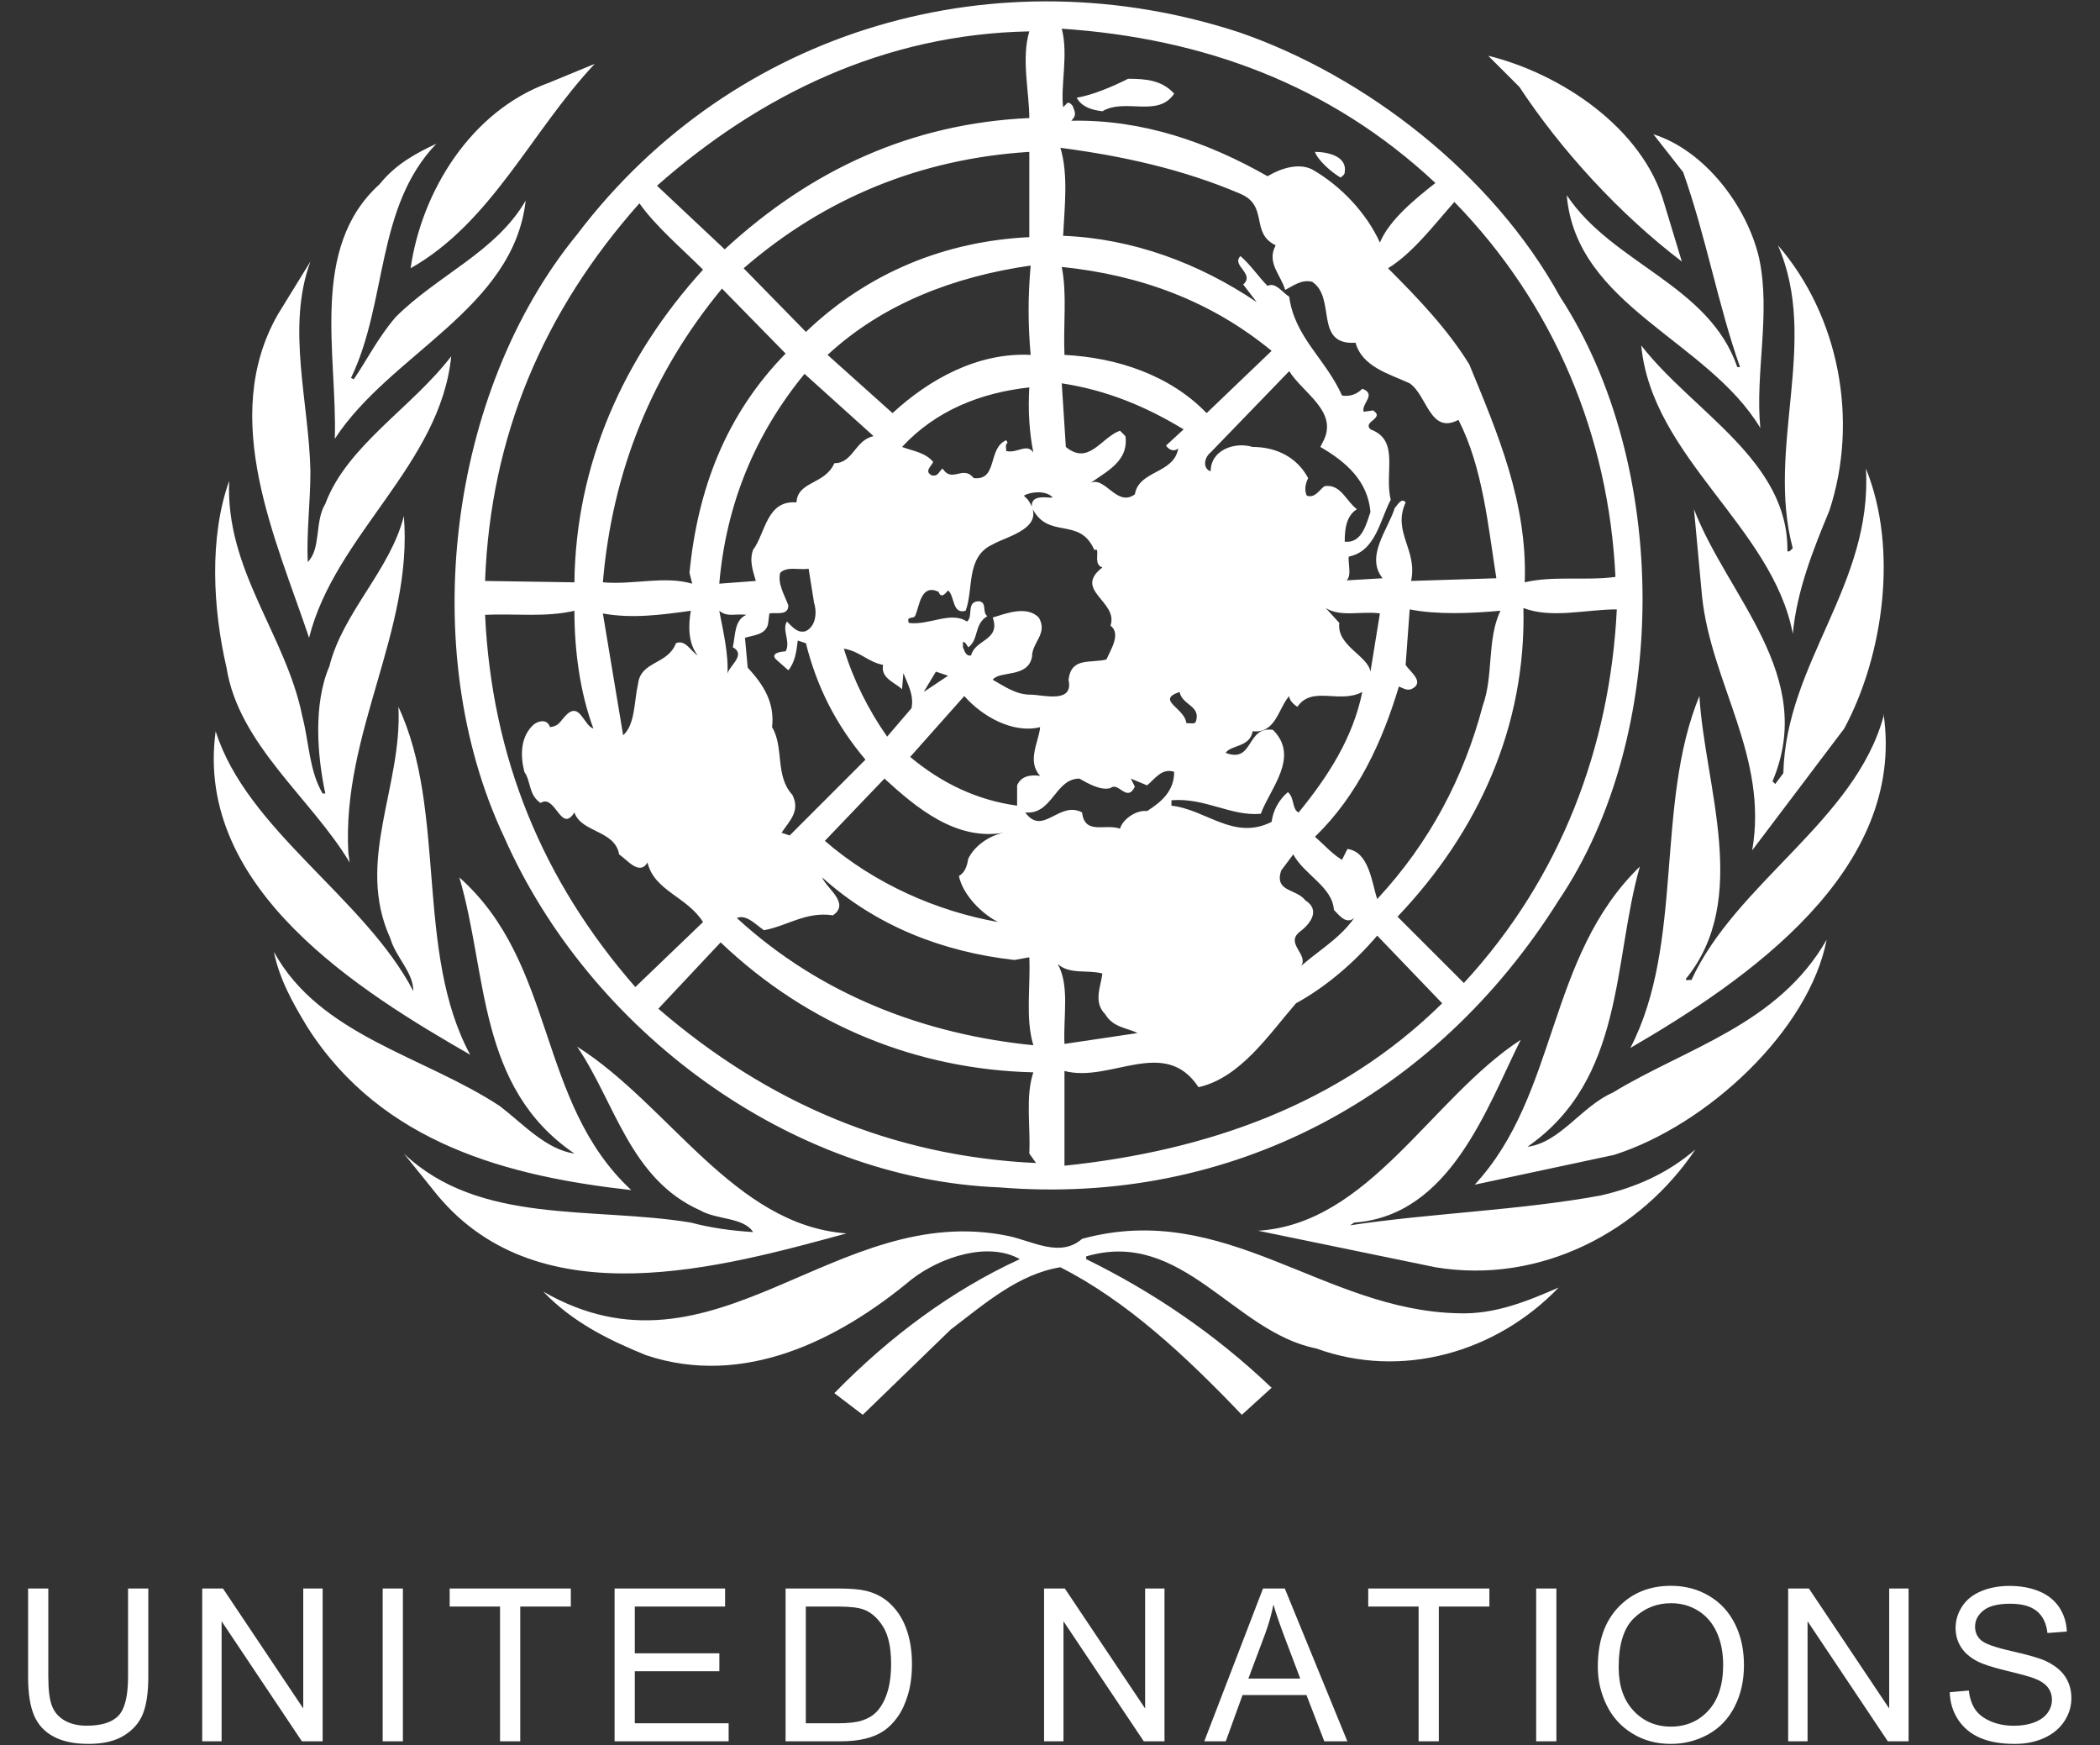 <svg xmlns="http://www.w3.org/2000/svg" width="763" height="634" viewBox="0 0 763 634" fill="none"><rect x="0" y="0" width="763" height="634" fill="#333333" stroke="none"/><g clip-path="url(#clip0_1_961)"><path d="M566.8 107.776C606.633 168.754 607.112 266.614 566.301 327.094C521.536 398.394 447.256 438.226 363.157 431.337C286.918 428.385 214.112 374.296 183.135 303.982C151.162 236.125 162.963 142.203 209.682 85.162C266.746 9.933 362.666 -17.117 450.706 11.898C495.959 27.631 542.198 63.036 566.8 107.776ZM385.772 10.423C388.235 19.763 385.282 31.071 386.271 38.938L387.257 37.96C388.235 36.485 389.225 37.96 389.723 38.451C390.691 40.912 391.189 41.89 389.225 43.853C415.292 43.365 438.905 51.721 460.542 64.014C465.461 61.073 471.848 59.098 476.773 61.56C487.108 67.464 496.447 77.295 501.365 88.111C504.817 79.757 514.654 71.881 521.536 66.478C483.169 30.583 436.94 13.863 385.772 10.423ZM238.714 67.464L263.305 90.576C294.778 61.56 331.181 44.842 373.98 42.876C373.98 33.535 371.018 21.24 373.98 11.4C321.346 12.386 276.093 34.513 238.714 67.464ZM540.713 20.254L552.034 31.561C567.279 54.673 588.429 77.782 611.063 95.001L604.658 73.855C596.796 46.315 566.8 26.645 540.713 20.254ZM216.077 23.206L199.358 30.093C170.835 40.414 153.119 69.918 149.187 97.454C178.696 80.734 192.971 47.791 216.077 23.206ZM409.883 28.62C403.979 31.561 397.094 34.513 391.189 35.499C393.153 38.938 396.606 39.926 400.538 40.414C408.898 35.499 420.709 42.876 426.614 34.022C422.175 29.107 416.279 28.62 409.883 28.62ZM600.728 48.769L611.551 62.548C619.913 86.148 624.333 111.224 632.213 133.35H631.224C620.9 103.356 585.973 95.979 569.252 70.903C572.686 111.224 620.401 123.519 639.586 155.474C637.619 135.314 643.515 113.678 639.088 93.525C634.668 74.841 619.415 54.673 600.728 48.769ZM158.536 52.219C151.162 55.659 143.781 59.596 137.873 66.966C112.296 90.086 122.621 128.921 121.642 159.411C141.814 128.435 186.568 112.212 190.998 72.867C180.173 91.554 159.023 99.917 143.781 115.162C137.386 122.541 132.955 131.384 128.528 137.785L127.538 137.287C140.827 109.748 136.407 75.332 158.536 52.219ZM385.283 53.695C388.235 63.526 386.759 75.332 386.271 85.66C411.36 86.638 435.464 95.491 456.613 109.748L451.695 103.356C456.123 99.419 447.257 96.469 450.706 93.027C454.638 96.469 457.101 100.407 460.542 103.847C463.496 102.37 465.959 106.308 468.414 107.776C470.379 122.541 481.692 130.406 487.599 143.679C490.55 144.166 493.016 143.189 494.97 141.225C500.387 143.189 494.482 146.629 495.469 149.58L498.902 149.093C503.332 152.034 494.97 153.02 497.934 155.972C508.749 159.909 502.853 171.704 505.304 181.545C501.365 188.915 499.888 200.23 490.052 202.196C489.564 205.145 492.518 213.012 485.632 211.038L502.353 210.061C495.959 202.196 504.319 192.365 506.782 184.487C507.77 183.509 509.247 180.56 510.713 182.524C505.795 193.34 515.152 199.732 512.688 211.038L543.674 210.061C540.713 191.376 538.756 169.74 529.906 152.532C519.571 157.935 518.586 143.679 512.19 139.251C504.817 135.812 494.97 133.35 492.518 124.505C477.272 125.482 485.632 108.274 476.773 102.37C472.844 101.392 469.891 103.847 466.937 105.331C465.461 99.917 460.054 95.491 463.496 89.1C454.148 84.672 461.041 74.841 450.706 70.416C430.047 61.56 407.908 56.644 385.283 53.695ZM373.98 55.171C334.623 57.633 299.697 71.881 270.188 97.454L292.814 120.567C315.441 98.931 343.481 87.624 373.98 86.148V55.171ZM477.763 55.171C478.741 58.121 483.668 62.548 487.108 64.512C487.599 64.014 488.586 63.526 488.586 62.548C489.564 56.644 482.19 55.171 477.763 55.171ZM528.421 73.357C521.038 81.723 513.176 92.052 504.319 97.454C515.152 108.274 525.958 119.578 533.838 132.372C544.162 157.448 554.977 182.524 553.999 211.537C564.334 209.075 576.138 211.039 586.952 209.573C584.497 158.434 564.824 110.736 528.421 73.357ZM232.319 73.855C197.391 113.19 178.216 158.434 176.241 211.038L208.704 211.537C209.194 168.754 226.412 129.907 255.433 97.954C247.561 90.086 238.216 82.211 232.319 73.855ZM645.981 89.1C661.224 124.007 641.551 162.363 651.387 199.244C650.899 199.244 650.409 200.72 649.423 200.23C649.91 167.279 614.992 149.58 596.308 125.482C600.238 166.301 644.006 191.376 651.387 230.22C652.872 214.478 658.768 199.732 664.676 185.475C675.491 152.532 668.117 114.663 645.981 89.1ZM112.785 95.001L100.983 114.176C79.343 152.034 100.493 196.292 112.296 231.697C121.642 194.328 160.012 168.754 163.941 129.421C149.677 148.104 126.072 161.873 118.201 183.01C114.269 189.413 116.735 199.244 111.817 204.16C111.319 193.83 112.785 182.524 112.785 171.216C112.297 146.13 103.935 119.091 112.785 95.001ZM374.47 96.469C346.926 100.407 320.858 110.238 300.686 128.922L324.288 150.071C337.577 137.785 355.285 127.944 374.47 128.922C373.481 117.615 373.481 107.776 374.47 96.469ZM385.772 96.968C387.748 106.799 386.271 118.105 386.759 128.922C405.944 129.907 425.129 136.3 438.406 150.071L462.019 127.456C439.884 109.26 414.314 99.917 385.772 96.968ZM262.316 104.832C236.739 135.812 222.483 171.216 219.039 211.537C230.352 212.514 241.167 209.075 251.502 212.027L250.515 208.097C253.469 177.608 263.793 150.558 285.441 128.435L262.316 104.832ZM468.414 134.826L439.884 164.327C437.418 166.301 436.94 170.231 439.884 171.216C439.884 163.349 448.741 160.4 455.136 162.363C463.984 162.363 471.368 166.301 475.297 173.678C474.311 175.645 473.823 178.096 474.809 180.061C477.763 181.047 479.229 178.096 481.204 176.622C487.108 175.645 489.065 182.036 493.016 184.985C489.065 187.439 488.586 192.365 488.586 196.79H490.052C494.97 196.292 496.447 190.39 497.934 185.963C496.937 174.656 489.066 167.777 479.727 162.363L481.204 159.411C485.632 149.093 473.333 142.691 468.414 134.826ZM292.316 135.812C274.127 157.935 263.793 183.509 261.338 212.027L274.618 211.038C273.629 207.599 272.153 203.669 273.629 199.732C278.06 193.83 278.547 181.545 289.373 182.524C289.861 174.656 299.697 176.131 303.149 168.265C310.032 168.265 310.523 159.909 317.405 158.434L292.316 135.812ZM385.772 139.251L387.257 162.363C395.616 169.253 400.048 158.923 406.93 156.459L408.898 158.434C410.364 168.754 399.56 172.202 394.143 177.117C400.538 169.74 404.966 184.985 412.338 179.571C413.816 170.718 426.614 172.202 428.08 162.851C426.614 164.327 424.638 163.349 423.651 161.873L430.047 155.972C416.279 147.617 402.012 141.713 385.772 139.251ZM327.74 162.363C331.672 163.839 336.1 164.327 339.053 167.777C338.555 169.252 335.613 171.216 338.555 172.692C341.018 173.18 341.018 171.216 342.495 170.231C345.936 175.645 349.868 168.754 353.798 173.678C362.666 174.656 358.718 162.851 365.609 159.909L366.099 160.888C365.121 161.374 365.609 162.851 365.609 163.839C369.551 164.817 372.993 160.888 375.446 164.327C373.98 156.957 373.481 149.093 373.98 140.727C356.264 142.691 340.04 149.093 327.74 162.363ZM677.954 170.231C680.409 212.514 648.932 240.55 647.946 280.873L645.003 284.8L644.006 283.822C660.245 245.465 627.783 216.95 615.483 184.985L618.437 216.95C621.878 248.417 642.537 274.969 636.633 308.897L670.081 264.64C684.348 238.088 689.765 199.244 677.954 170.231ZM83.275 174.656C75.894 195.306 77.379 221.368 82.297 242.516C86.727 270.544 113.283 290.214 127.051 313.325L126.571 309.876C124.108 266.116 150.176 229.246 146.732 187.439C141.814 207.112 124.596 222.355 119.677 242.026C113.771 255.797 115.247 274.481 118.201 288.25H117.215C112.297 279.884 112.296 269.555 109.841 260.215C103.934 230.711 81.809 207.112 83.275 174.656ZM372.004 180.061L373.481 181.545C380.854 191.867 365.609 194.816 360.691 197.768C350.854 202.196 353.798 214.001 350.854 221.866C345.936 223.341 346.926 216.452 344.46 214.477C343.972 214.977 342.007 217.928 341.018 214.977C334.623 212.027 334.125 219.891 332.659 223.341C332.16 225.305 329.206 223.341 330.196 226.283C337.577 227.271 345.448 221.866 351.345 225.795C353.798 223.832 350.855 218.418 355.773 218.418C358.718 218.916 356.762 222.356 358.718 223.832C353.798 226.781 355.773 232.187 351.844 235.136C351.345 234.649 350.855 233.173 349.868 233.173V235.136C350.367 236.125 350.854 238.586 352.83 238.088C354.296 232.187 363.645 232.685 360.691 224.32C365.609 222.843 372.993 219.891 377.421 224.32C380.854 230.22 374.968 233.173 374.968 238.586C373.481 246.454 363.157 243.494 360.691 246.933C365.121 249.395 369.061 252.347 374.47 252.347C378.89 252.347 390.2 255.797 388.235 246.933C389.225 238.586 396.107 241.04 402.012 239.564C403.489 236.125 407.42 230.22 403.488 227.271C406.442 218.418 389.723 214.477 400.538 206.133C397.584 205.145 399.061 201.706 398.57 199.732H397.584C392.175 187.439 380.854 196.292 374.968 184.487C373.98 178.585 382.83 181.545 382.339 180.56C379.876 178.096 374.47 178.585 372.004 180.061ZM293.8 206.621C290.36 207.112 285.928 205.635 283.465 208.097C282.479 212.027 284.943 215.964 286.428 219.891C286.428 223.832 281.989 222.355 279.537 222.843L279.046 226.781C278.06 230.711 273.629 230.711 270.676 231.697L271.665 242.516C277.569 248.908 281.509 255.299 280.523 264.152C284.943 271.53 281.509 281.851 287.896 288.738C290.849 294.631 286.918 298.081 283.964 302.509L286.918 303.495L314.452 275.958C303.637 263.164 296.754 249.395 292.814 233.663L289.861 232.685C289.373 236.613 288.882 240.55 286.428 243.494L281.989 239.564C279.537 237.102 284.455 236.613 285.441 236.613C287.397 233.173 283.964 228.748 285.928 225.795C287.896 227.759 289.861 230.22 292.814 229.246C296.754 227.271 296.755 221.866 295.768 218.917L293.8 206.621ZM481.692 220.88L486.61 226.283C485.632 234.649 496.937 238.088 497.934 243.992L501.365 222.843C494.97 221.866 487.109 224.32 481.692 220.88ZM553.511 220.88C554.498 263.662 537.28 302.011 507.77 332.998L531.871 357.086C567.279 318.731 584.985 271.042 587.441 221.368C576.138 221.368 563.836 224.807 553.511 220.88ZM512.19 221.368L510.713 241.528C512.19 243.992 518.095 247.93 512.688 250.384C510.714 250.871 509.736 249.893 508.258 249.395C502.353 269.067 493.496 288.738 477.763 303.982C481.204 306.934 484.158 310.366 487.599 312.34L489.564 308.411C497.436 309.388 498.422 320.703 500.387 326.596C519.571 305.948 531.872 282.349 538.756 256.285C542.686 245.465 540.222 232.187 545.152 221.866C534.326 222.843 522.026 223.341 512.19 221.368ZM208.704 221.866C198.379 224.32 187.066 222.843 176.241 223.341C178.696 274.969 196.903 319.717 230.832 358.561L255.433 334.951C249.537 325.619 237.726 323.654 235.262 313.325C232.319 318.241 227.889 312.34 224.946 310.366C223.459 301.52 211.159 302.509 208.704 295.129C203.786 302.997 201.821 288.25 196.405 291.689C191.985 288.738 192.971 283.822 190.507 280.383C189.024 274.481 189.023 267.592 193.941 263.164C195.916 261.699 198.868 261.201 199.857 264.152C203.298 263.662 203.298 262.178 205.753 259.724C210.671 254.809 212.148 263.662 215.59 264.64C210.671 251.369 208.704 236.125 208.704 221.866ZM251.003 221.866C240.668 223.341 229.366 224.807 219.039 222.843L226.412 267.101C230.832 263.164 230.352 254.809 231.821 248.417C232.807 240.052 242.643 241.528 245.586 233.663C249.039 232.187 251.003 236.613 253.469 238.088C250.025 233.663 250.025 227.271 251.003 221.866ZM261.338 221.866C262.807 229.722 264.782 237.6 264.292 245.465C263.794 242.516 271.665 238.088 266.256 235.136C267.234 230.711 266.746 225.305 271.175 223.341C267.234 222.843 264.292 224.32 261.338 221.866ZM306.591 235.627C310.032 246.933 315.441 257.761 322.324 267.592L331.181 257.263C332.16 252.347 329.705 248.417 328.239 244.491L327.74 250.384C325.277 247.93 319.868 246.454 320.858 241.528C315.441 240.55 312.496 236.612 306.591 235.627ZM344.46 245.465L340.04 243.992L335.613 251.37L344.46 245.465ZM431.034 262.676C432.5 262.676 433.986 263.164 434.475 262.178C436.45 256.285 429.556 256.285 428.578 251.37C419.72 254.31 430.546 257.263 431.034 262.676ZM471.368 256.772C469.891 255.797 468.414 254.31 468.414 252.845C464.474 257.263 463.496 266.614 455.136 265.628C454.148 271.53 447.257 270.544 445.301 273.493C455.624 277.423 452.673 263.662 462.51 265.138C472.346 274.969 461.532 286.276 458.09 295.619C447.256 296.605 437.916 289.716 425.627 290.703V292.668C438.406 294.143 448.243 305.458 462.019 298.568C462.51 294.631 464.474 290.703 467.926 287.752C470.379 289.715 469.393 294.143 471.848 295.129C482.681 281.851 491.529 268.09 494.97 251.37C486.61 255.797 476.773 248.908 471.368 256.772ZM350.366 252.845L330.694 274.969C342.495 284.8 355.285 290.703 369.551 292.668V285.298C371.017 281.851 374.47 281.36 377.912 281.851C372.993 276.444 377.421 269.555 377.912 264.152C368.075 266.614 356.762 260.215 350.366 252.845ZM617.448 252.845C601.227 292.18 612.031 342.829 592.358 380.696C634.668 356.11 692.709 316.277 684.348 259.236V260.215C674.013 298.081 630.736 320.703 614.497 356.11C614.007 355.602 612.529 356.598 612.529 355.602C636.143 326.596 619.415 285.789 617.448 252.845ZM144.759 256.772C146.244 285.789 129.026 312.827 141.814 340.863C143.781 347.744 150.176 353.148 150.176 360.03C132.457 326.108 89.678 301.52 78.357 265.628C70.486 323.156 131.489 360.528 170.835 383.15C150.664 345.778 162.465 294.631 144.759 256.772ZM421.687 268.578C421.197 273.005 415.78 273.005 412.827 274.969C411.849 271.042 417.257 267.592 421.687 268.578ZM416.777 285.298L410.862 282.837L412.338 285.789C409.396 291.689 406.442 283.822 403.488 286.276C400.047 287.264 395.617 284.8 392.176 282.837C383.317 282.837 382.339 296.117 372.502 295.129C378.89 303.982 384.805 290.703 393.153 295.129C394.143 303.495 401.524 299.066 406.93 301.033C407.908 297.594 412.827 294.143 416.777 294.631C422.175 291.191 426.614 287.264 426.614 280.383C422.175 278.907 419.72 282.837 416.777 285.298ZM321.346 282.837L299.697 305.458C317.904 321.193 340.53 331.024 362.666 334.951C356.762 332.01 349.868 325.12 348.402 318.241C350.854 316.765 351.345 314.304 351.844 311.85C354.296 306.934 359.713 303.495 364.631 302.509C347.414 305.458 333.157 293.653 321.346 282.837ZM469.891 310.366L465.461 316.277C463.008 324.145 470.877 322.669 474.311 327.094C479.728 330.533 476.285 335.449 472.346 338.401C465.959 343.327 478.261 347.744 470.877 352.66C477.272 346.269 486.122 341.841 492.027 333.486C489.065 335.947 486.61 332.5 484.646 330.533C484.158 322.179 473.823 317.743 469.891 310.366ZM595.81 314.802C561.871 347.744 566.301 397.408 535.803 430.36L586.461 419.532C620.401 408.724 657.292 374.296 663.687 341.353C645.981 372.33 612.529 380.696 585.974 396.91C574.661 401.833 566.8 415.115 554.977 416.58C590.402 391.995 585.973 349.221 595.81 314.802ZM166.895 318.731C177.22 353.646 173.298 394.944 208.704 419.044C198.379 417.576 190.02 408.236 181.65 401.833C154.106 383.637 116.237 376.271 99.515 345.778C101.482 355.602 106.4 364.465 111.817 373.318C138.863 415.603 185.102 427.407 229.365 432.323C194.938 400.358 202.311 350.198 166.895 318.731ZM298.719 318.731C300.195 322.669 309.045 328.083 302.651 332.5C292.814 331.024 285.929 336.438 277.569 337.913C274.618 335.947 271.175 332.01 267.725 333.486C298.231 361.514 336.1 375.78 375.446 379.699C372.502 369.868 374.47 358.561 373.98 347.744L368.563 348.73C342.495 345.778 318.402 336.438 298.719 318.731ZM500.387 339.878C492.027 349.708 481.692 358.561 470.877 364.465C461.041 375.78 450.706 391.515 435.464 394.944C423.162 376.271 403.488 393.479 386.759 389.051V423.469C438.406 418.067 486.61 401.346 523.991 364.465L500.387 339.878ZM261.828 342.331L239.202 366.429C278.547 400.358 323.8 420.03 376.434 422.492L373.98 419.044C374.47 409.203 372.502 398.394 375.446 389.541C333.637 388.563 293.801 372.82 261.828 342.331ZM384.306 350.198C388.726 358.063 386.271 369.38 386.759 379.22L413.325 375.274C409.396 373.318 404.478 373.318 401.524 368.403C397.094 363.975 400.048 358.063 400.538 353.646C395.129 352.17 388.726 354.137 384.306 350.198ZM552.523 377.736C520.062 398.881 497.436 444.618 457.101 447.08L521.536 460.35C559.906 466.742 596.308 447.08 615.981 417.576C605.646 426.411 594.334 431.337 581.554 434.289C552.034 439.703 520.062 440.678 490.551 445.106L492.027 444.12C526.945 441.656 540.222 402.324 552.523 377.736ZM209.682 380.197C223.459 400.358 228.875 428.385 254.455 439.703C260.351 443.142 270.188 442.154 273.629 447.568C265.758 447.08 258.387 446.084 251.003 444.12C215.099 438.226 174.269 445.106 146.732 419.044L159.023 434.289C196.404 479.035 262.316 460.35 307.569 448.057C266.746 445.106 243.134 401.346 209.682 380.197ZM529.906 477.071C480.714 476.074 445.3 435.773 393.153 450.032C385.282 456.911 375.446 450.999 366.598 449.036C303.149 435.773 259.864 505.088 197.391 469.204C208.216 480.503 221.494 486.913 234.782 492.315C270.188 504.121 304.615 486.913 331.181 464.779C342.007 456.413 359.215 450.999 370.528 457.399C345.936 468.706 323.31 485.426 303.149 506.084L313.474 513.952L345.448 482.964C357.748 473.621 370.04 462.804 385.283 460.35C409.396 472.643 430.546 492.315 451.204 513.952L462.019 504.121C441.368 484.448 418.733 469.204 394.641 457.399V456.413C429.556 446.084 448.243 483.95 478.261 489.854C509.247 501.169 543.674 491.33 566.301 467.728C554.977 472.643 543.176 477.558 529.906 477.071Z" fill="white"></path><path d="M46.527 577.051H53.885V609.128C53.885 614.696 53.25 619.129 51.984 622.411C50.717 625.694 48.442 628.358 45.144 630.413C41.847 632.479 37.527 633.5 32.176 633.5C26.977 633.5 22.709 632.608 19.412 630.812C16.101 629.03 13.736 626.432 12.327 623.033C10.903 619.633 10.207 615.008 10.207 609.128V577.051H17.551V609.088C17.551 613.907 18.002 617.462 18.894 619.736C19.788 622.025 21.339 623.781 23.512 625.022C25.697 626.264 28.374 626.885 31.528 626.885C36.933 626.885 40.785 625.657 43.089 623.2C45.376 620.757 46.527 616.055 46.527 609.088V577.051ZM73.472 632.557V577.051H81.01L110.181 620.629V577.051H117.227V632.557H109.688L80.518 588.941V632.557H73.472ZM139.038 632.557V577.051H146.384V632.557H139.038ZM181.681 632.557V583.605H163.384V577.051H207.399V583.605H189.024V632.557H181.681ZM223.3 632.557V577.051H263.448V583.605H230.644V600.597H261.366V607.111H230.644V626.005H264.741V632.557H223.3ZM285.429 632.557V577.051H304.553C308.871 577.051 312.168 577.323 314.445 577.853C317.626 578.577 320.341 579.906 322.592 581.82C325.514 584.303 327.712 587.455 329.16 591.307C330.621 595.157 331.346 599.55 331.346 604.5C331.346 608.715 330.852 612.448 329.858 615.706C328.875 618.961 327.622 621.663 326.07 623.795C324.53 625.928 322.85 627.607 321.014 628.822C319.19 630.05 316.978 630.98 314.391 631.614C311.793 632.248 308.821 632.557 305.47 632.557H285.429ZM292.773 626.005H304.63C308.29 626.005 311.174 625.67 313.254 624.986C315.336 624.298 316.991 623.342 318.233 622.103C319.979 620.371 321.336 618.018 322.307 615.085C323.276 612.138 323.767 608.585 323.767 604.385C323.767 598.583 322.81 594.123 320.91 591.008C318.996 587.881 316.681 585.8 313.952 584.742C311.988 583.978 308.808 583.605 304.449 583.605H292.773V626.005ZM379.349 632.557V577.051H386.888L416.059 620.629V577.051H423.104V632.557H415.566L386.395 588.941V632.557H379.349ZM437.557 632.557L458.894 577.051H466.808L489.539 632.557H481.161L474.683 615.743H451.459L445.368 632.557H437.557ZM453.579 609.76H472.42L466.614 594.395C464.854 589.73 463.535 585.891 462.682 582.88C461.97 586.447 460.976 589.975 459.683 593.489L453.579 609.76ZM515.425 632.557V583.605H497.127V577.051H541.144V583.605H522.769V632.557H515.425ZM558.142 632.557V577.051H565.49V632.557H558.142ZM580.537 605.521C580.537 596.308 583.006 589.096 587.959 583.887C592.912 578.681 599.299 576.071 607.135 576.071C612.254 576.071 616.884 577.298 620.995 579.739C625.108 582.195 628.251 585.609 630.41 589.988C632.569 594.355 633.64 599.332 633.64 604.876C633.64 610.511 632.516 615.551 630.242 619.982C627.965 624.428 624.745 627.788 620.581 630.077C616.404 632.363 611.918 633.5 607.096 633.5C601.858 633.5 597.19 632.248 593.079 629.714C588.953 627.194 585.837 623.744 583.718 619.375C581.596 615.021 580.537 610.393 580.537 605.521ZM588.113 605.637C588.113 612.333 589.91 617.592 593.506 621.442C597.112 625.294 601.625 627.221 607.055 627.221C612.59 627.221 617.143 625.281 620.712 621.392C624.279 617.501 626.078 611.984 626.078 604.836C626.078 600.325 625.303 596.385 623.775 593.012C622.25 589.639 620.014 587.028 617.079 585.169C614.131 583.32 610.833 582.39 607.173 582.39C601.961 582.39 597.489 584.172 593.737 587.752C589.99 591.32 588.113 597.29 588.113 605.637ZM649.699 632.557V577.051H657.238L686.408 620.629V577.051H693.453V632.557H685.915L656.744 588.941V632.557H649.699ZM708.413 614.723L715.344 614.115C715.666 616.894 716.429 619.17 717.631 620.952C718.834 622.734 720.697 624.17 723.219 625.268C725.74 626.368 728.585 626.909 731.738 626.909C734.545 626.909 737.013 626.496 739.162 625.67C741.308 624.828 742.91 623.691 743.957 622.244C745.005 620.783 745.535 619.206 745.535 617.488C745.535 615.743 745.032 614.233 744.011 612.927C743.001 611.622 741.332 610.535 739.018 609.658C737.52 609.074 734.233 608.171 729.125 606.943C724.031 605.715 720.451 604.564 718.407 603.479C715.758 602.097 713.779 600.366 712.473 598.311C711.18 596.255 710.533 593.956 710.533 591.397C710.533 588.606 711.322 585.981 712.913 583.551C714.501 581.108 716.829 579.262 719.881 577.994C722.947 576.742 726.334 576.107 730.072 576.107C734.196 576.107 737.815 576.768 740.971 578.098C744.112 579.417 746.53 581.37 748.226 583.94C749.904 586.512 750.824 589.431 750.952 592.69L743.906 593.22C743.518 589.717 742.238 587.055 740.052 585.27C737.866 583.474 734.649 582.581 730.381 582.581C725.932 582.581 722.702 583.397 720.657 585.025C718.628 586.653 717.607 588.619 717.607 590.905C717.607 592.908 718.33 594.55 719.767 595.828C721.188 597.12 724.874 598.439 730.847 599.785C736.821 601.141 740.919 602.316 743.145 603.325C746.375 604.823 748.769 606.712 750.307 608.984C751.845 611.273 752.608 613.907 752.608 616.881C752.608 619.841 751.768 622.619 750.076 625.23C748.38 627.841 745.949 629.869 742.782 631.329C739.613 632.775 736.046 633.5 732.087 633.5C727.057 633.5 722.843 632.775 719.454 631.303C716.053 629.842 713.39 627.646 711.453 624.7C709.525 621.767 708.503 618.431 708.413 614.723Z" fill="white"></path></g><defs><clipPath id="clip0_1_961"><rect width="762" height="633" fill="white" transform="translate(0.402 0.5)"></rect></clipPath></defs></svg>